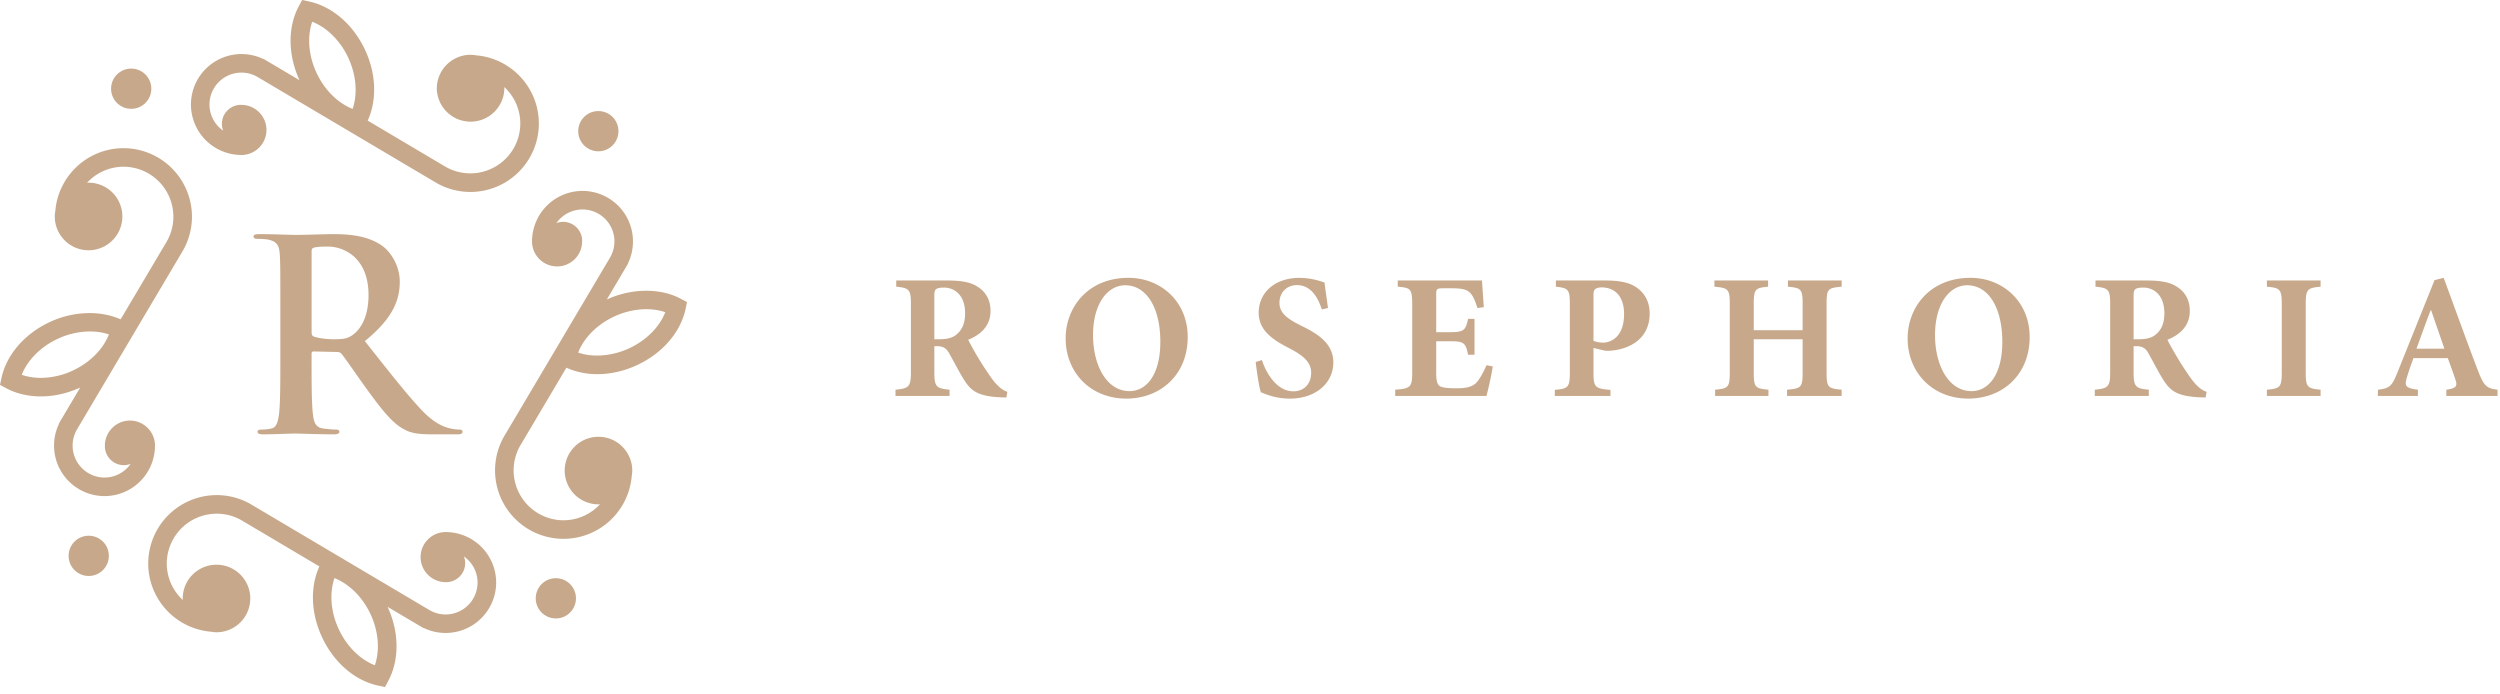 <svg xmlns="http://www.w3.org/2000/svg" width="180" height="50" viewBox="0 0 180 50">
    <g fill="#C7A88A" fill-rule="nonzero">
        <g>
            <path d="M22.587 25.304l1.658.039c.134 0 .249.018.344.133.248.287 1.125 1.583 1.887 2.631 1.07 1.47 1.792 2.364 2.613 2.803.495.267.971.362 2.04.362h1.81c.23 0 .363-.038.363-.19 0-.095-.075-.153-.227-.153-.153 0-.324-.019-.535-.058-.287-.056-1.068-.19-2.135-1.296-1.126-1.182-2.442-2.88-4.138-5.015 1.925-1.564 2.516-2.86 2.516-4.271 0-1.277-.762-2.25-1.296-2.613-1.03-.705-2.308-.819-3.508-.819-.592 0-2.04.057-2.69.057-.4 0-1.602-.057-2.612-.057-.285 0-.42.037-.42.17 0 .136.115.173.325.173.267 0 .591.02.744.057.629.133.781.439.82 1.087.038.61.038 1.143.038 4.043v3.356c0 1.755 0 3.261-.094 4.062-.077.552-.173.973-.554 1.048a3.06 3.06 0 0 1-.686.076c-.23 0-.306.058-.306.154 0 .132.134.19.382.19.762 0 1.964-.058 2.326-.058.286 0 1.697.057 2.803.057.247 0 .38-.057.38-.19 0-.095-.075-.153-.228-.153-.23 0-.648-.037-.934-.076-.572-.076-.686-.496-.744-1.048-.095-.801-.095-2.307-.095-4.081v-.267c0-.114.057-.153.153-.153zm-.153-7.208c0-.152.038-.228.172-.267.19-.057.534-.076 1.01-.076 1.125 0 2.917.781 2.917 3.49 0 1.563-.553 2.44-1.124 2.86-.344.247-.592.323-1.354.323-.477 0-1.05-.057-1.45-.19-.133-.057-.17-.134-.17-.344v-5.796zM17.382 11.159c.994 0 1.803-.81 1.803-1.803 0-.994-.81-1.803-1.803-1.803-.012 0-.023-.003-.035-.003-.758 0-1.372.613-1.372 1.372 0 .17.035.332.092.484a2.297 2.297 0 0 1-.984-1.88 2.3 2.3 0 0 1 3.467-1.98l12.719 7.533c.78.484 1.679.742 2.6.742a4.934 4.934 0 0 0 4.929-4.929 4.933 4.933 0 0 0-4.537-4.91 2.38 2.38 0 0 0-.378-.038 2.434 2.434 0 0 0-2.434 2.432 2.433 2.433 0 0 0 4.865 0c0-.038-.008-.074-.01-.113a3.576 3.576 0 0 1 1.158 2.628 3.597 3.597 0 0 1-5.5 3.046l-5.488-3.252c.674-1.481.617-3.352-.182-5.077-.852-1.833-2.364-3.143-4.05-3.504L21.754 0l-.237.442c-.811 1.515-.792 3.506.048 5.333l-2.33-1.381-.267-.154-.018.006a3.638 3.638 0 0 0-5.202 3.279 3.638 3.638 0 0 0 3.635 3.634zm5.097-9.593c1.061.413 2.03 1.369 2.602 2.604.572 1.236.678 2.593.306 3.67-1.062-.414-2.03-1.37-2.602-2.606-.573-1.235-.679-2.591-.306-3.668z"/>
            <circle cx="9.446" cy="6.387" r="1.449"/>
            <path d="M9.356 30.281c-.994 0-1.804.81-1.804 1.804h.002c0 .013-.004.023-.004.035 0 .757.614 1.372 1.372 1.372.17 0 .332-.036.483-.092a2.296 2.296 0 0 1-1.88.983 2.302 2.302 0 0 1-1.98-3.468l7.534-12.717c.484-.779.742-1.678.742-2.6a4.934 4.934 0 0 0-4.929-4.928c-2.586 0-4.708 2-4.91 4.536-.02.123-.038.249-.038.378a2.433 2.433 0 1 0 2.433-2.431c-.038 0-.074.01-.112.011a3.573 3.573 0 0 1 2.627-1.16 3.597 3.597 0 0 1 3.046 5.5l-3.253 5.489c-1.453-.652-3.39-.6-5.076.182-1.833.85-3.143 2.364-3.504 4.049l-.105.49.443.238c.722.386 1.586.59 2.498.59.946 0 1.925-.221 2.834-.64l-1.381 2.331-.154.267.006.017a3.637 3.637 0 0 0 3.28 5.202 3.638 3.638 0 0 0 3.634-3.633c0-.995-.81-1.805-1.804-1.805zm-6.414-3.074c-.49 0-.957-.076-1.375-.219.412-1.063 1.369-2.03 2.604-2.601 1.219-.565 2.603-.674 3.67-.307-.414 1.062-1.37 2.03-2.606 2.603a5.49 5.49 0 0 1-2.293.524z"/>
            <circle cx="6.388" cy="40.021" r="1.449"/>
            <path d="M32.086 38.308c-.994 0-1.804.81-1.804 1.803 0 .994.81 1.803 1.804 1.803v-.001c.012 0 .024.004.035.004.758 0 1.372-.615 1.372-1.373 0-.17-.035-.331-.092-.481.593.416.983 1.102.983 1.88a2.3 2.3 0 0 1-3.467 1.98L18.2 36.388a4.926 4.926 0 0 0-2.6-.741 4.934 4.934 0 0 0-4.928 4.93 4.932 4.932 0 0 0 4.536 4.908c.125.019.249.038.379.038a2.434 2.434 0 0 0 2.433-2.432 2.432 2.432 0 0 0-4.864 0c0 .04.01.074.012.112a3.571 3.571 0 0 1-1.16-2.626 3.598 3.598 0 0 1 5.5-3.047l5.487 3.252c-.673 1.481-.616 3.351.183 5.078.85 1.832 2.364 3.142 4.05 3.503l.49.105.236-.443c.811-1.515.793-3.507-.047-5.332l2.33 1.38.266.155.019-.007a3.64 3.64 0 0 0 5.202-3.28 3.642 3.642 0 0 0-3.637-3.633zM26.989 47.9c-1.062-.414-2.03-1.37-2.602-2.605-.574-1.236-.678-2.593-.306-3.67 1.062.414 2.029 1.37 2.602 2.606.573 1.235.678 2.591.306 3.669z"/>
            <circle cx="40.021" cy="43.079" r="1.449"/>
            <path d="M45.486 34.26c.019-.123.037-.248.037-.378a2.434 2.434 0 0 0-2.433-2.434 2.432 2.432 0 1 0 0 4.865c.038 0 .074-.01.112-.011a3.575 3.575 0 0 1-2.627 1.158 3.598 3.598 0 0 1-3.594-3.593c0-.672.187-1.327.548-1.906l3.252-5.487c.662.3 1.42.466 2.22.466.954 0 1.94-.224 2.857-.648 1.833-.85 3.143-2.364 3.505-4.05l.103-.49-.442-.237c-1.472-.789-3.548-.773-5.333.048l1.381-2.331.155-.265-.006-.019a3.638 3.638 0 0 0-3.28-5.202 3.639 3.639 0 0 0-3.635 3.635c0 .994.81 1.802 1.804 1.802.995 0 1.803-.81 1.803-1.802h-.001c0-.013.005-.024.005-.036 0-.758-.615-1.372-1.373-1.372-.171 0-.331.034-.483.091a2.297 2.297 0 0 1 1.88-.982 2.3 2.3 0 0 1 1.98 3.466l-7.535 12.719a4.928 4.928 0 0 0 4.187 7.529 4.933 4.933 0 0 0 4.913-4.536zM47.9 22.478c-.413 1.062-1.368 2.03-2.604 2.602-1.218.564-2.603.673-3.67.306.413-1.062 1.37-2.03 2.606-2.602 1.215-.565 2.6-.674 3.668-.306z"/>
            <circle cx="43.08" cy="9.445" r="1.449"/>
        </g>
        <path d="M70.751 26.281a24.312 24.312 0 0 1-1.043-1.816c.863-.357 1.61-.96 1.61-2.084 0-.793-.36-1.368-.876-1.7-.515-.358-1.173-.486-2.293-.486h-3.62v.447c.94.09 1.056.217 1.056 1.24v4.91c0 1.049-.142 1.177-1.108 1.266v.447h3.891v-.447c-.965-.089-1.095-.217-1.095-1.266v-1.866h.245c.413.013.644.165.85.563.375.665.723 1.356 1.058 1.88.514.805 1.017 1.164 2.64 1.24.156 0 .31.012.388.012l.077-.409c-.297-.103-.502-.256-.786-.55-.26-.269-.53-.677-.994-1.38zm-1.881-2.2c-.283.256-.722.346-1.263.346h-.335v-3.12c0-.268.025-.397.116-.474.077-.078.257-.128.58-.128.72 0 1.52.5 1.52 1.854 0 .654-.18 1.165-.618 1.523zM81.25 20.004c-2.951 0-4.523 2.16-4.523 4.36 0 2.455 1.79 4.335 4.368 4.335 2.422 0 4.42-1.676 4.42-4.438 0-2.531-1.92-4.257-4.265-4.257zm.077 8.157c-1.65 0-2.628-1.854-2.628-4.04 0-2.214 1.019-3.581 2.319-3.581 1.482 0 2.526 1.534 2.526 4.08-.001 2.352-.992 3.541-2.217 3.541zM93.72 23.468c-1.134-.563-1.599-.971-1.599-1.675 0-.73.528-1.265 1.25-1.265 1.056 0 1.534.947 1.803 1.752l.44-.103c-.104-.793-.194-1.356-.246-1.828a5.29 5.29 0 0 0-1.792-.344c-1.83 0-2.95 1.099-2.95 2.506 0 1.228.916 1.919 2.243 2.582.967.511 1.534.985 1.534 1.739 0 .806-.504 1.343-1.289 1.343-1.238 0-1.998-1.432-2.255-2.25l-.45.14c.09.781.257 1.855.373 2.175.18.076.425.18.785.28.387.115.838.18 1.303.18 1.88 0 3.13-1.138 3.13-2.596 0-1.268-.928-1.984-2.28-2.636zM106.305 27.547c-.308.32-.773.41-1.43.41-.489 0-.927-.026-1.16-.128-.257-.127-.309-.447-.309-1.048v-2.212h.864c1.095 0 1.25.05 1.43.97h.464v-2.582h-.465c-.18.896-.347.96-1.43.96h-.863v-2.71c0-.422.052-.45.528-.45h.619c.72 0 1.069.091 1.288.32.233.232.4.653.528 1.1l.463-.063c-.05-.793-.115-1.688-.128-1.919h-6.068v.447c.914.077 1.043.142 1.043 1.254v4.91c0 1.087-.129 1.164-1.224 1.253v.447h6.571c.104-.383.374-1.546.45-2.123l-.45-.088c-.244.562-.477.97-.72 1.252zM117.822 20.694c-.503-.358-1.238-.499-2.256-.499h-3.543v.447c.888.102 1.005.18 1.005 1.265v4.9c0 1.086-.116 1.175-1.082 1.264v.435h4.008v-.435c-1.109-.09-1.224-.179-1.224-1.265v-1.752l.875.204c.142 0 .348 0 .542-.026 1.353-.166 2.628-.946 2.628-2.659 0-.83-.348-1.47-.953-1.879zm-2.396 3.976c-.271 0-.542-.064-.696-.128v-3.325c0-.192.038-.32.115-.396.078-.065.233-.128.478-.128.786 0 1.61.474 1.61 1.919 0 1.726-1.032 2.058-1.507 2.058zM128.732 20.642c.953.09 1.057.167 1.057 1.254v1.88h-3.518v-1.88c0-1.087.103-1.164 1.031-1.254v-.447h-3.865v.447c.992.09 1.107.167 1.107 1.254v4.91c0 1.087-.115 1.164-1.056 1.253v.447h3.84v-.447c-.954-.09-1.057-.166-1.057-1.253v-2.378h3.518v2.378c0 1.073-.09 1.164-1.12 1.253v.447h3.929v-.447c-.98-.09-1.083-.166-1.083-1.24v-4.923c0-1.087.079-1.164 1.083-1.254v-.447h-3.866v.447zM141.872 20.004c-2.951 0-4.523 2.16-4.523 4.36 0 2.455 1.792 4.335 4.369 4.335 2.423 0 4.418-1.676 4.418-4.438 0-2.531-1.92-4.257-4.264-4.257zm.078 8.157c-1.65 0-2.628-1.854-2.628-4.04 0-2.214 1.017-3.581 2.319-3.581 1.481 0 2.525 1.534 2.525 4.08 0 2.352-.992 3.541-2.216 3.541zM157.098 26.281c-.373-.588-.864-1.445-1.043-1.816.862-.357 1.61-.96 1.61-2.084 0-.793-.36-1.368-.876-1.7-.515-.358-1.172-.486-2.292-.486h-3.621v.447c.94.09 1.057.217 1.057 1.24v4.91c0 1.049-.143 1.177-1.108 1.266v.447h3.89v-.447c-.966-.089-1.095-.217-1.095-1.266v-1.866h.245c.413.013.645.165.85.563.375.665.721 1.356 1.057 1.88.513.805 1.017 1.164 2.641 1.24.155 0 .31.012.388.012l.076-.409c-.296-.103-.502-.256-.786-.55-.258-.269-.53-.677-.993-1.38zm-1.881-2.2c-.283.256-.72.346-1.263.346h-.334v-3.12c0-.268.026-.397.115-.474.079-.078.258-.128.58-.128.722 0 1.52.5 1.52 1.854 0 .654-.178 1.165-.618 1.523zM163.217 20.642c.953.09 1.069.18 1.069 1.265v4.9c0 1.072-.116 1.163-1.07 1.252v.447h3.867v-.447c-.954-.09-1.07-.18-1.07-1.253v-4.899c0-1.086.116-1.175 1.07-1.265v-.447h-3.866v.447zM178.405 26.665c-.838-2.2-1.636-4.425-2.46-6.661l-.658.166-2.64 6.572c-.425 1.074-.58 1.215-1.432 1.318l-.013.447h2.887v-.447c-.942-.115-.966-.295-.786-.908.154-.51.322-.972.464-1.368h2.474c.193.524.387 1.062.515 1.445.206.562.142.716-.62.831v.447h3.687v-.447c-.812-.104-.98-.27-1.418-1.395zm-4.419-1.56c.335-.908.657-1.828 1.018-2.762h.039l.953 2.762h-2.01z"/>
    </g>
</svg>
